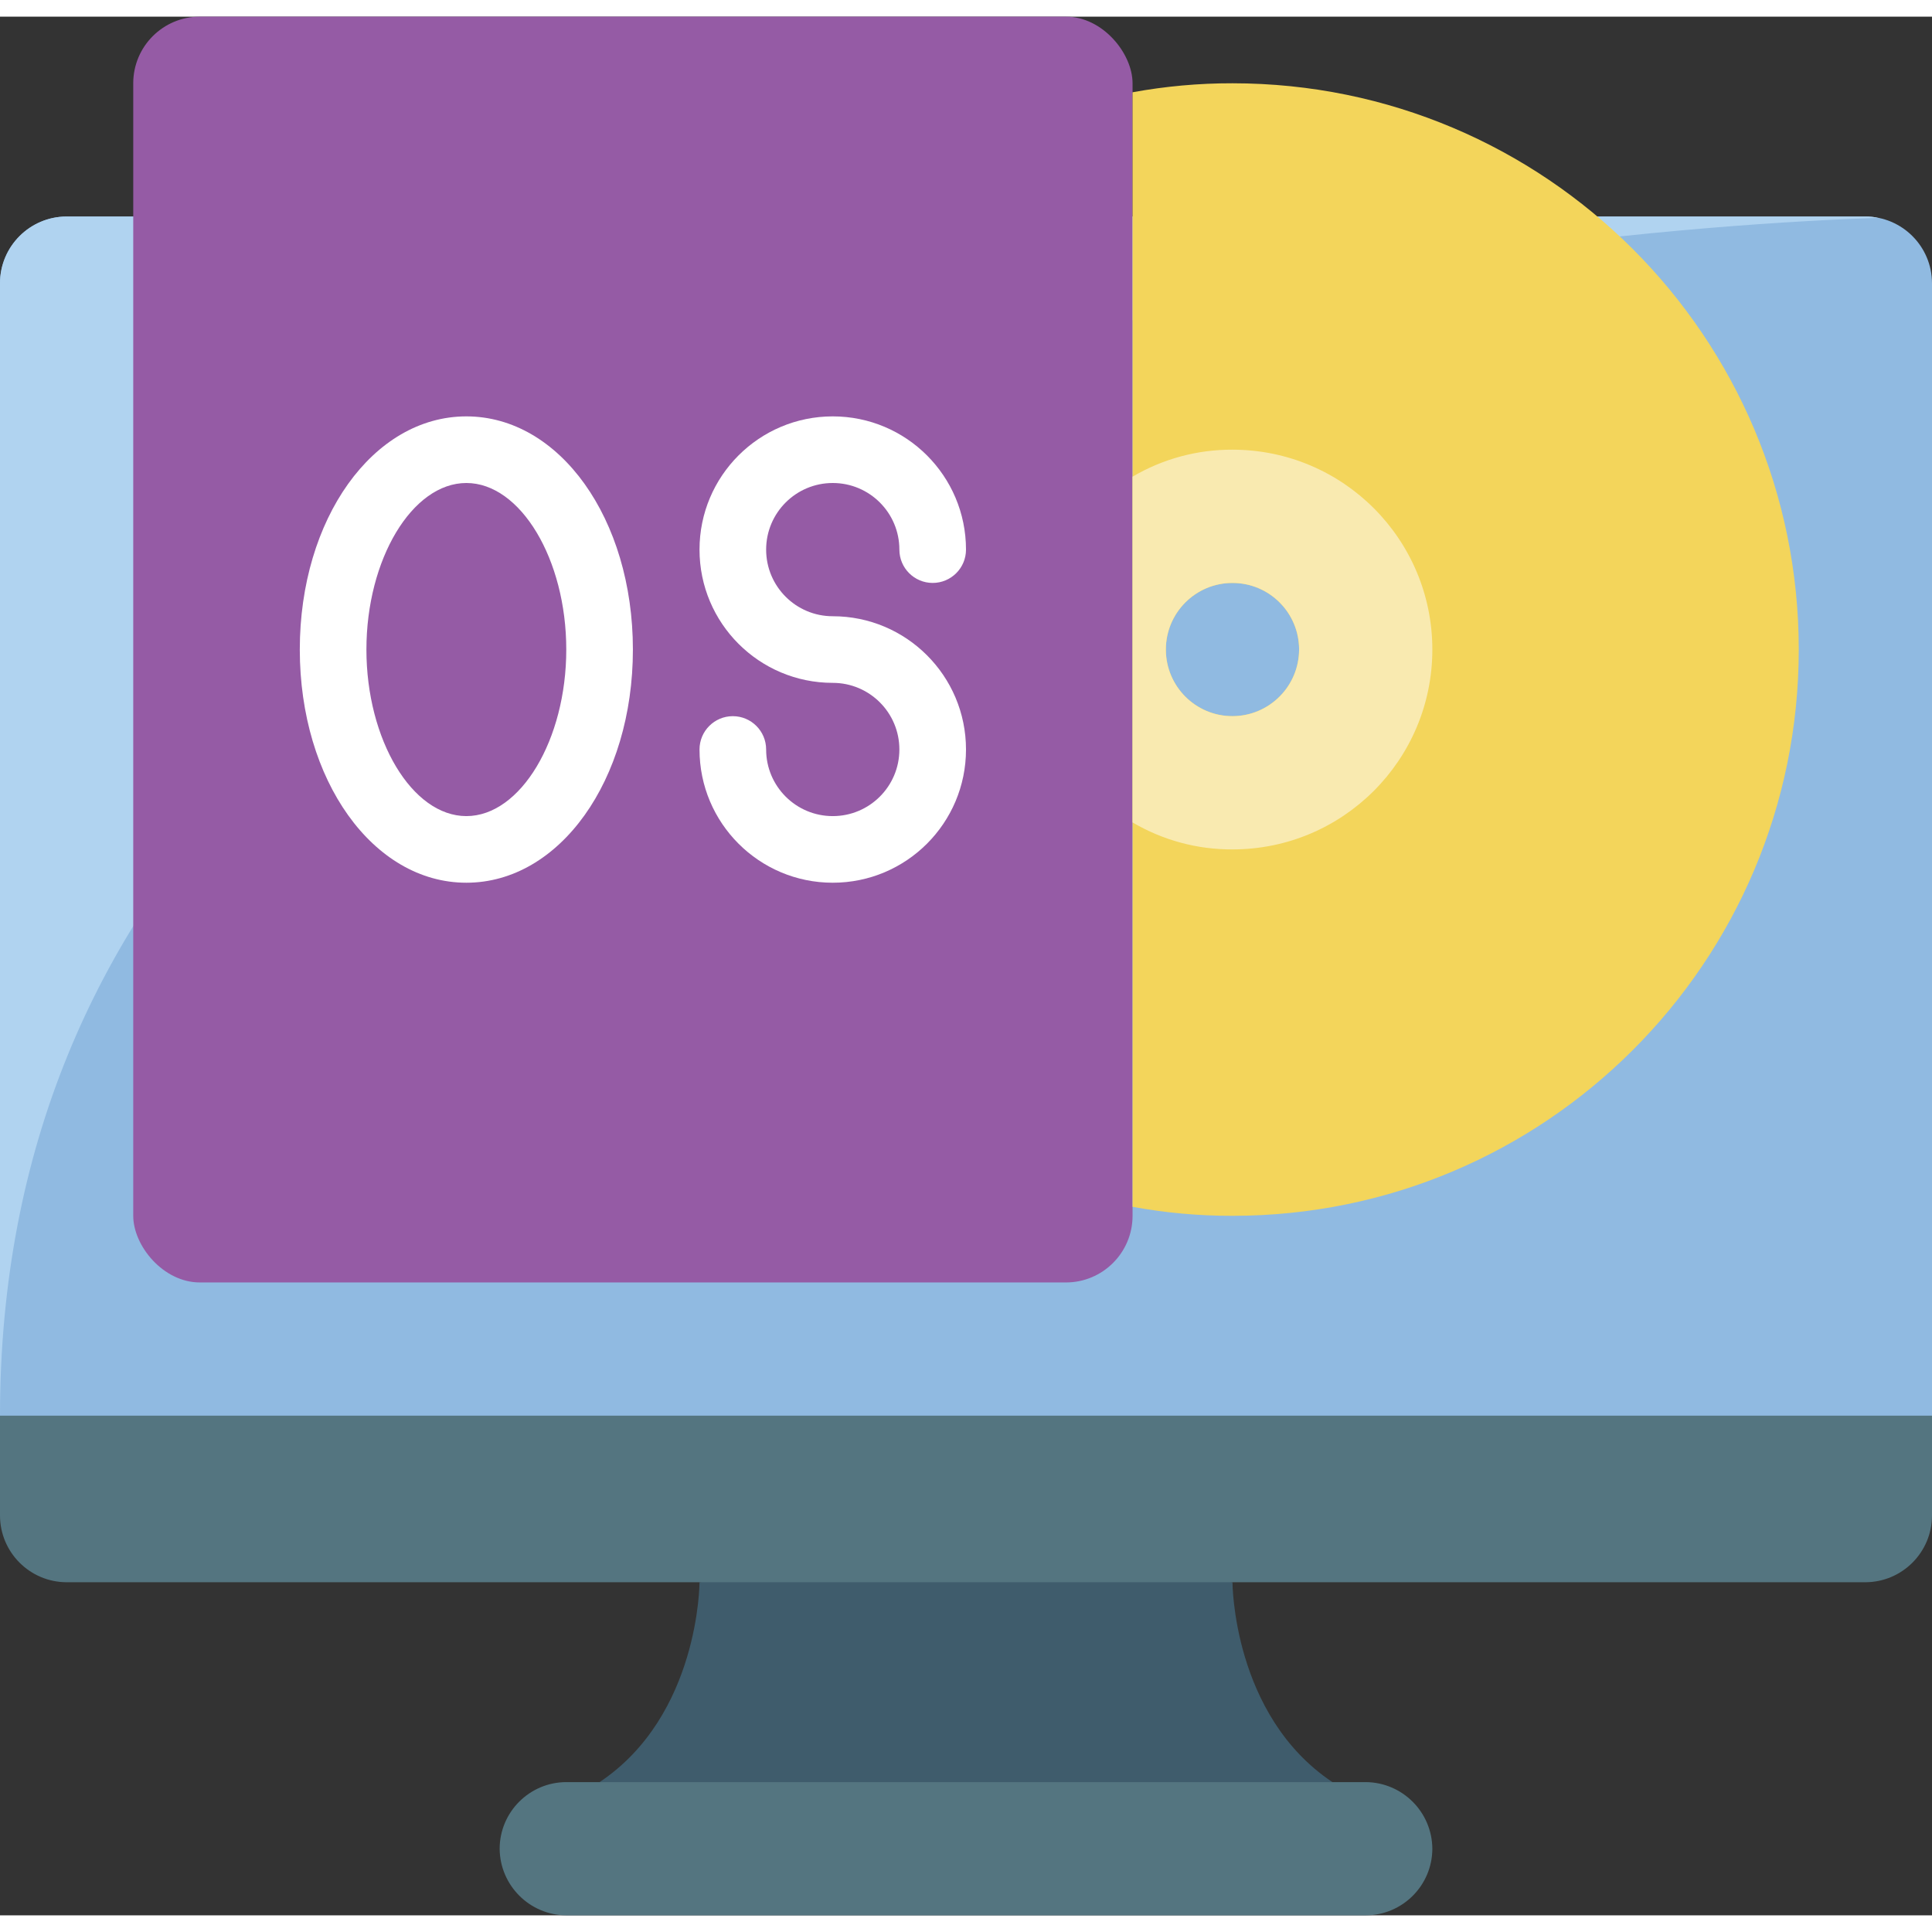 <svg height="512" viewBox="0 0 58 57" width="512" xmlns="http://www.w3.org/2000/svg"><rect x="0" y="0" width="58" height="57" fill="#333333" stroke="none"/><g id="Page-1" fill="none" fill-rule="evenodd"><g id="089---Operating-System" fill-rule="nonzero"><g id="Layer_11" transform="translate(0 6)"><path id="Shape" d="m40 47-11 1-11-1c3-2 3-6 3-6l8-1 8 1s0 4 3 6z" fill="#3f5c6c"/><path id="Shape" d="m43 49c-.003 1.103-.897 1.997-2 2h-24c-1.101-.008-1.992-.899-2-2 .003-1.103.897-1.997 2-2h24c1.101.008 1.992.899 2 2z" fill="#547580"/><path id="Shape" d="m58 35v4c-.003 1.103-.897 1.997-2 2h-54c-1.103-.003-1.997-.897-2-2v-4z" fill="#547580"/><path id="Shape" d="m58 2v34h-58v-34c.003-1.103.897-1.997 2-2h54c1.103.003 1.997.897 2 2z" fill="#90bae1"/><path id="Shape" d="m56.38.04c-9.39.32-56.38 3.56-56.38 35.96v-34c.003-1.103.897-1.997 2-2h54c.128-.002.255.011.38.04z" fill="#b0d3f0"/></g><g id="Icons" transform="translate(4)"><rect id="Rectangle-path" fill="#955ba5" height="38" rx="2" width="30"/><path id="Shape" d="m33 2c-1.006-.002-2.01.089-3 .27v33.46c.99.181 1.994.272 3 .27 9.389-0 17-7.611 17-17 0-9.389-7.611-17-17-17zm0 19c-1.105 0-2-.895-2-2s.895-2 2-2 2 .895 2 2c-.003 1.103-.897 1.997-2 2z" fill="#f3d55b"/><path id="Shape" d="m33 13c-1.055-.005-2.091.275-3 .81v10.38c.909.535 1.945.815 3 .81 3.314-0 6-2.686 6-6s-2.686-6-6-6zm0 8c-1.105 0-2-.895-2-2s.895-2 2-2 2 .895 2 2c-.003 1.103-.897 1.997-2 2z" fill="#f9eab0"/><g fill="#fff"><path id="Shape" d="m10 26c-2.8 0-5-3.075-5-7s2.2-7 5-7 5 3.075 5 7-2.2 7-5 7zm0-12c-1.626 0-3 2.29-3 5s1.374 5 3 5 3-2.29 3-5-1.374-5-3-5z"/><path id="Shape" d="m21 26c-2.209 0-4-1.791-4-4 0-.552.448-1 1-1s1 .448 1 1c0 1.105.895 2 2 2s2-.895 2-2-.895-2-2-2c-2.209 0-4-1.791-4-4s1.791-4 4-4 4 1.791 4 4c0 .552-.448 1-1 1s-1-.448-1-1c0-1.105-.895-2-2-2s-2 .895-2 2 .895 2 2 2c2.209 0 4 1.791 4 4s-1.791 4-4 4z"/></g></g></g></g></svg>
